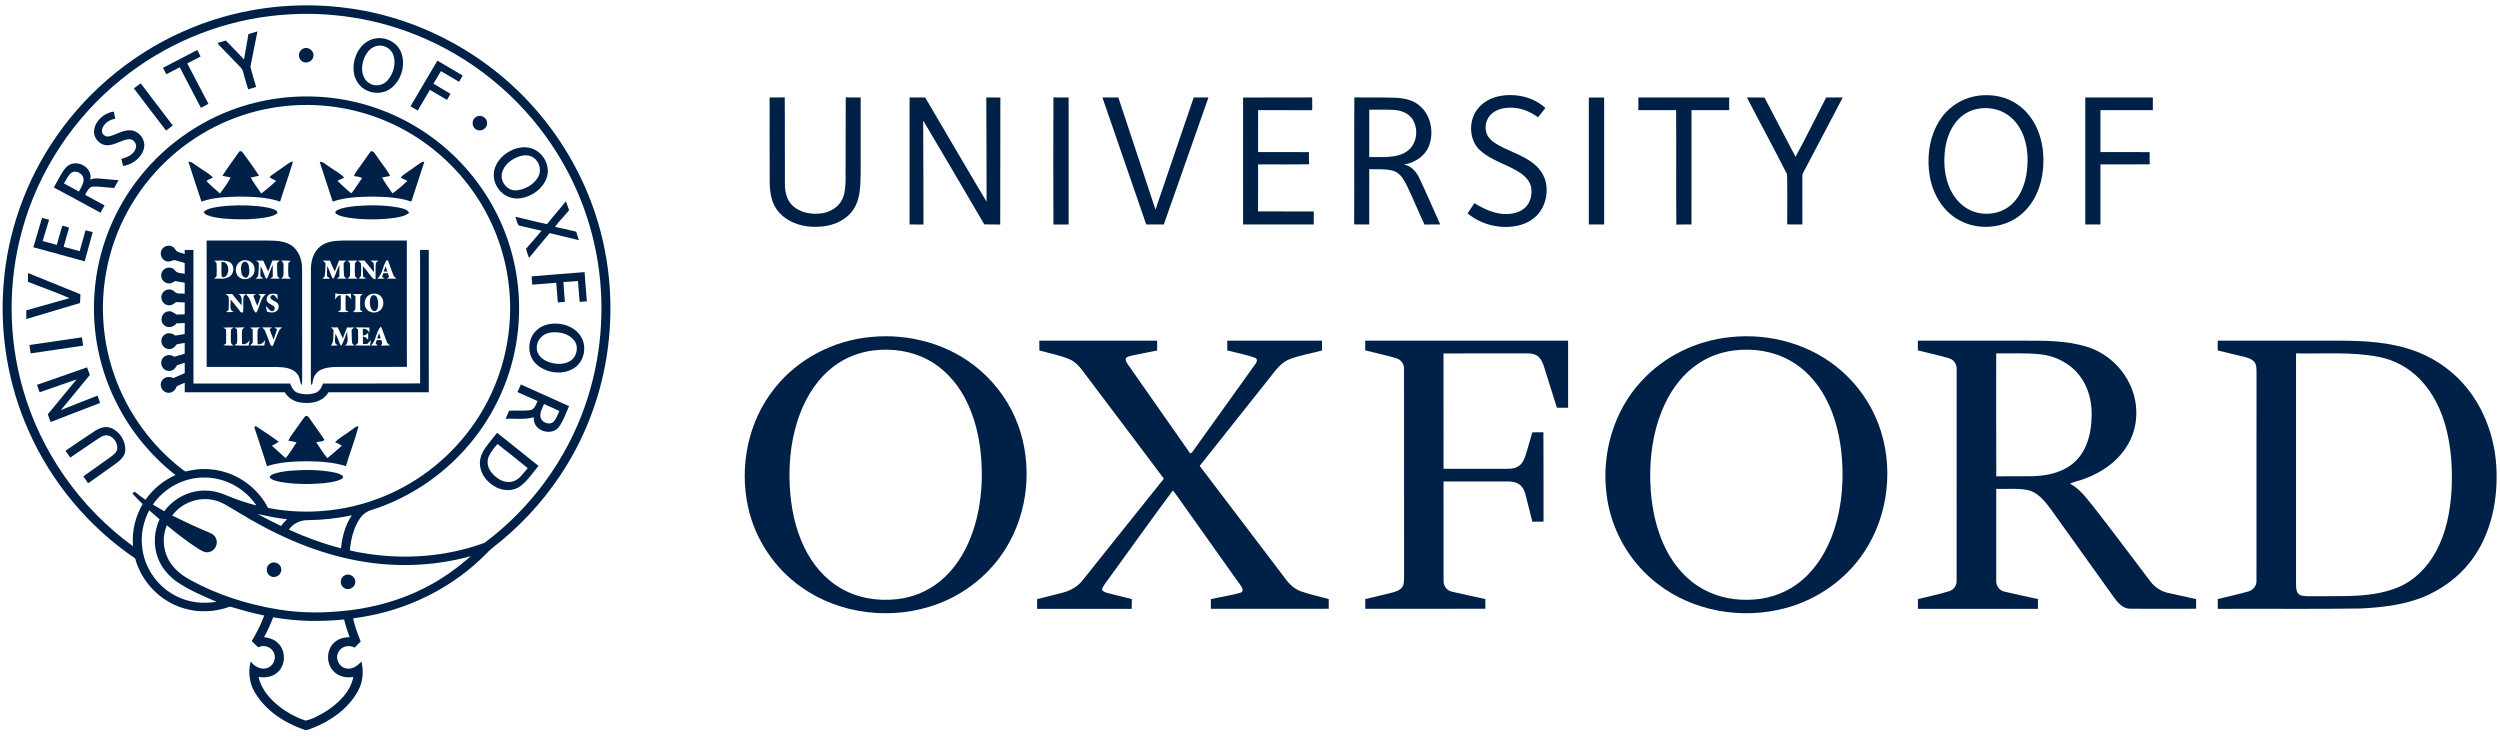 <svg width="190" height="56" viewBox="0 0 190 56" fill="none" xmlns="http://www.w3.org/2000/svg">
<g clip-path="url(#clip0_216_1236)">
<path d="M14.695 2.062C18.444 0.55 22.595 0.066 26.595 0.639C32.162 1.415 37.383 4.337 40.987 8.643C42.895 10.905 44.364 13.537 45.276 16.351C46.407 19.817 46.677 23.552 46.096 27.15C45.58 30.369 44.362 33.476 42.543 36.183C41.152 38.261 39.415 40.105 37.435 41.633C37.264 41.765 37.114 41.92 36.964 42.074C34.582 44.492 31.448 46.133 28.12 46.781C27.694 46.867 27.264 46.936 26.834 46.998C26.975 47.598 27.18 48.182 27.413 48.753C27.258 48.906 27.103 49.061 26.947 49.217C26.528 48.982 25.939 49.114 25.721 49.557C25.438 50.046 25.782 50.731 26.34 50.804C26.792 50.889 27.185 50.589 27.468 50.273C27.649 51.013 27.59 51.817 27.219 52.49C26.489 53.855 25.144 54.792 23.726 55.344C23.523 55.41 23.308 55.55 23.093 55.448C21.601 54.93 20.175 54 19.365 52.614C18.943 51.917 18.851 51.063 19.049 50.279C19.332 50.631 19.787 50.914 20.252 50.786C20.743 50.668 21.035 50.072 20.817 49.614C20.633 49.161 20.048 48.967 19.622 49.197C19.454 49.045 19.294 48.884 19.135 48.723C19.498 48.1 19.837 47.46 20.08 46.78C19.2 46.608 18.34 46.346 17.479 46.105C16.348 46.515 15.089 46.586 13.936 46.223C12.17 45.699 10.748 44.215 10.272 42.441C6.72 40.03 3.867 36.607 2.144 32.677C0.623 29.236 -0.022 25.418 0.266 21.668C0.565 17.65 1.961 13.722 4.256 10.41C6.819 6.687 10.496 3.741 14.695 2.062ZM20.5 1.226C16.393 1.73 12.445 3.418 9.232 6.019C5.611 8.927 2.926 12.982 1.692 17.459C0.596 21.396 0.614 25.634 1.741 29.561C3.091 34.33 6.094 38.604 10.109 41.512C10.009 40.399 10.279 39.268 10.842 38.306C10.569 38.048 10.307 37.779 10.059 37.497C10.119 37.453 10.179 37.41 10.24 37.367C10.496 37.59 10.775 37.787 11.056 37.981C11.631 37.165 12.424 36.509 13.337 36.103C11.528 34.688 10.024 32.883 8.969 30.842C7.572 28.199 6.947 25.154 7.189 22.174C7.425 19.017 8.639 15.946 10.61 13.469C12.691 10.834 15.61 8.868 18.843 7.951C21.513 7.188 24.381 7.124 27.081 7.774C29.819 8.428 32.374 9.818 34.414 11.756C36.146 13.394 37.513 15.418 38.373 17.641C39.287 19.99 39.626 22.556 39.37 25.061C39.074 28.053 37.901 30.946 36.045 33.311C34.063 35.851 31.309 37.785 28.235 38.761C27.898 38.852 27.601 39.058 27.398 39.341C26.877 40.062 26.673 40.962 26.589 41.834C29.964 42.595 33.568 42.45 36.825 41.255C40.346 38.633 43.052 34.931 44.483 30.783C45.678 27.332 46.004 23.586 45.443 19.979C44.951 16.796 43.749 13.726 41.959 11.049C39.448 7.278 35.772 4.291 31.554 2.625C28.067 1.234 24.224 0.76 20.5 1.226ZM20.668 8.201C17.655 8.709 14.813 10.152 12.61 12.264C10.281 14.477 8.666 17.431 8.086 20.59C7.586 23.241 7.799 26.023 8.707 28.565C9.697 31.379 11.524 33.887 13.892 35.705C13.979 35.763 14.07 35.869 14.188 35.816C15.095 35.586 16.06 35.587 16.962 35.841C18.416 36.235 19.689 37.259 20.37 38.603C23.494 39.212 26.806 38.823 29.699 37.497C32.441 36.253 34.798 34.188 36.399 31.642C38.292 28.663 39.098 25.02 38.652 21.52C38.343 18.991 37.385 16.547 35.902 14.476C34.27 12.187 32.009 10.351 29.425 9.24C26.691 8.051 23.605 7.691 20.668 8.201ZM11.618 38.348C11.905 38.52 12.194 38.69 12.486 38.854C13.204 37.873 14.4 37.254 15.623 37.287C16.212 37.286 16.787 37.453 17.322 37.692C18.024 37.983 18.745 38.226 19.482 38.411C18.619 37.113 17.091 36.281 15.527 36.292C13.988 36.277 12.484 37.082 11.618 38.348ZM13.087 39.179C13.948 39.609 14.82 40.019 15.708 40.391C15.964 40.505 16.272 40.604 16.398 40.88C16.616 41.286 16.369 41.847 15.916 41.95C15.582 42.052 15.281 41.83 15.011 41.668C14.196 41.138 13.424 40.545 12.68 39.92C12.332 40.725 12.38 41.686 12.77 42.468C13.137 43.203 13.807 43.731 14.52 44.108C16.575 45.23 18.841 45.941 21.146 46.319C22.967 46.624 24.828 46.597 26.655 46.371C28.576 46.127 30.466 45.594 32.197 44.721C33.496 44.075 34.693 43.235 35.776 42.271C32.85 43.077 29.736 43.153 26.768 42.531C23.659 41.898 20.738 40.553 18.049 38.897C17.43 38.555 16.848 38.091 16.129 37.983C14.994 37.766 13.772 38.252 13.087 39.179ZM11.341 38.782C10.864 39.688 10.666 40.743 10.827 41.757C11.044 43.307 12.09 44.704 13.509 45.361C14.421 45.801 15.465 45.903 16.456 45.735C15.415 45.288 14.359 44.846 13.421 44.2C12.794 43.75 12.271 43.134 12.001 42.406C11.641 41.461 11.703 40.379 12.125 39.465C11.865 39.236 11.607 39.004 11.341 38.782ZM19.582 39.066C20.165 39.388 20.761 39.684 21.359 39.976C21.494 39.79 21.647 39.618 21.817 39.465C21.063 39.387 20.323 39.22 19.582 39.066ZM23.38 39.531C22.825 39.527 22.27 39.79 21.953 40.251C23.229 40.837 24.556 41.315 25.915 41.672C26.004 40.791 26.24 39.906 26.735 39.162C25.633 39.397 24.507 39.523 23.38 39.531ZM20.066 48.421C20.456 48.465 20.854 48.593 21.133 48.882C21.739 49.46 21.722 50.546 21.093 51.1C20.708 51.45 20.153 51.534 19.654 51.445C19.814 52.204 20.288 52.854 20.85 53.372C21.528 53.995 22.344 54.472 23.218 54.764C23.765 54.657 24.27 54.358 24.751 54.078C25.709 53.468 26.622 52.597 26.858 51.444C26.319 51.551 25.718 51.415 25.339 51.003C24.759 50.407 24.803 49.325 25.449 48.794C25.756 48.526 26.17 48.426 26.569 48.426C26.412 47.983 26.256 47.538 26.153 47.08C24.357 47.261 22.537 47.231 20.757 46.912C20.57 47.433 20.337 47.937 20.066 48.421Z" fill="#002147"/>
<path d="M18.881 2.586C19.108 2.513 19.339 2.45 19.57 2.386C19.395 3.28 19.195 4.171 19.034 5.067C19.15 5.588 19.327 6.092 19.465 6.607C19.265 6.666 19.063 6.726 18.864 6.79C18.708 6.335 18.598 5.867 18.458 5.406C18.422 5.245 18.291 5.136 18.185 5.02C17.696 4.523 17.224 4.012 16.733 3.517C16.663 3.439 16.578 3.366 16.545 3.264C16.748 3.197 16.955 3.143 17.159 3.079C17.628 3.549 18.08 4.036 18.544 4.512C18.653 3.87 18.781 3.231 18.881 2.586Z" fill="#002147"/>
<path d="M28.491 2.931C29.265 2.771 30.127 3.175 30.451 3.904C30.861 4.832 30.55 6.002 29.787 6.654C29.291 7.085 28.547 7.168 27.949 6.91C27.311 6.653 26.891 5.994 26.872 5.315C26.809 4.296 27.423 3.136 28.491 2.931ZM28.567 3.507C27.978 3.692 27.649 4.303 27.548 4.877C27.45 5.392 27.577 6.01 28.045 6.309C28.49 6.617 29.139 6.504 29.476 6.087C29.898 5.576 30.115 4.843 29.901 4.2C29.729 3.665 29.105 3.336 28.567 3.507Z" fill="#002147"/>
<path d="M23.081 3.679C23.465 3.521 23.915 3.908 23.811 4.311C23.747 4.711 23.2 4.898 22.906 4.616C22.588 4.364 22.693 3.8 23.081 3.679Z" fill="#002147"/>
<path d="M12.385 5.155C13.256 4.704 14.126 4.252 14.996 3.799C15.08 3.963 15.163 4.128 15.246 4.292C14.907 4.465 14.571 4.642 14.234 4.819C14.772 5.841 15.296 6.871 15.841 7.889C15.653 7.996 15.462 8.098 15.271 8.197C14.732 7.17 14.196 6.141 13.66 5.113C13.321 5.291 12.982 5.47 12.64 5.644C12.554 5.481 12.469 5.318 12.385 5.155Z" fill="#002147"/>
<path d="M31.195 8.081C31.873 6.921 32.559 5.766 33.242 4.609C33.885 4.985 34.526 5.365 35.168 5.742C35.075 5.9 34.98 6.059 34.886 6.217C34.43 5.944 33.97 5.678 33.511 5.408C33.322 5.725 33.139 6.046 32.943 6.36C33.371 6.626 33.815 6.867 34.242 7.137C34.148 7.288 34.058 7.439 33.968 7.591C33.535 7.34 33.104 7.086 32.673 6.83C32.364 7.354 32.055 7.879 31.746 8.402C31.563 8.293 31.38 8.185 31.195 8.081Z" fill="#002147"/>
<path d="M10.174 6.714C10.349 6.589 10.52 6.46 10.694 6.334C11.495 7.41 12.321 8.464 13.131 9.534C12.96 9.664 12.79 9.793 12.622 9.925C11.804 8.856 10.977 7.793 10.174 6.714Z" fill="#002147"/>
<path d="M113.911 7.314C115.142 7.062 116.512 7.346 117.45 8.21C117.272 8.451 117.073 8.676 116.89 8.914C116.351 8.523 115.721 8.239 115.051 8.194C114.472 8.15 113.84 8.242 113.384 8.628C112.944 8.992 112.792 9.643 112.992 10.172C113.112 10.47 113.356 10.699 113.619 10.872C114.5 11.439 115.544 11.702 116.398 12.315C116.961 12.715 117.41 13.314 117.513 14.008C117.631 14.803 117.429 15.665 116.891 16.275C116.501 16.727 115.949 17.015 115.371 17.144C114.039 17.445 112.586 17.083 111.533 16.219C111.71 15.96 111.888 15.703 112.057 15.439C112.732 15.855 113.477 16.213 114.281 16.265C114.812 16.284 115.382 16.2 115.813 15.865C116.294 15.492 116.466 14.827 116.369 14.245C116.279 13.759 115.908 13.384 115.51 13.12C114.558 12.493 113.39 12.228 112.526 11.462C111.649 10.7 111.585 9.264 112.248 8.345C112.639 7.799 113.261 7.453 113.911 7.314Z" fill="#002147"/>
<path d="M150.419 7.264C151.434 7.14 152.506 7.352 153.346 7.949C154.518 8.759 155.15 10.163 155.269 11.552C155.413 13.121 155.051 14.83 153.93 15.994C152.681 17.32 150.524 17.615 148.933 16.754C147.683 16.096 146.896 14.773 146.665 13.406C146.409 11.867 146.643 10.177 147.586 8.899C148.25 7.99 149.302 7.391 150.419 7.264ZM150.11 8.314C149.534 8.464 149.017 8.812 148.651 9.278C148.134 9.922 147.886 10.741 147.803 11.552C147.715 12.453 147.795 13.387 148.149 14.227C148.401 14.832 148.807 15.382 149.352 15.752C150.409 16.492 151.985 16.397 152.921 15.499C153.525 14.929 153.849 14.124 153.996 13.32C154.156 12.375 154.144 11.383 153.837 10.468C153.612 9.796 153.205 9.17 152.623 8.755C151.909 8.237 150.957 8.095 150.11 8.314Z" fill="#002147"/>
<path d="M58.491 7.408C58.873 7.407 59.257 7.412 59.64 7.402C59.663 9.601 59.636 11.8 59.653 13.999C59.656 14.567 59.783 15.175 60.199 15.59C60.779 16.172 61.67 16.325 62.458 16.211C63.108 16.121 63.733 15.735 64.02 15.132C64.233 14.675 64.248 14.158 64.264 13.662C64.281 11.576 64.258 9.49 64.277 7.404C64.655 7.41 65.032 7.408 65.412 7.408C65.412 8.847 65.411 10.286 65.412 11.725C65.396 12.681 65.453 13.643 65.328 14.595C65.244 15.252 64.984 15.907 64.486 16.36C63.773 17.038 62.748 17.274 61.788 17.237C60.757 17.21 59.677 16.803 59.053 15.948C58.589 15.319 58.504 14.509 58.496 13.752C58.485 11.637 58.493 9.523 58.491 7.408Z" fill="#002147"/>
<path d="M69.128 7.408C69.523 7.408 69.918 7.407 70.314 7.409C71.871 10.049 73.407 12.702 74.98 15.331C74.987 12.69 74.963 10.049 74.958 7.408C75.314 7.409 75.671 7.403 76.028 7.414C76.013 10.631 76.034 13.848 76.017 17.064C75.613 17.055 75.21 17.065 74.807 17.054C73.268 14.418 71.72 11.787 70.162 9.162C70.167 11.796 70.189 14.43 70.185 17.064C69.832 17.058 69.48 17.059 69.128 17.06C69.127 13.842 69.127 10.626 69.128 7.408Z" fill="#002147"/>
<path d="M80.06 17.066C80.047 13.846 80.047 10.625 80.061 7.404C80.445 7.413 80.831 7.409 81.216 7.409C81.216 10.626 81.216 13.844 81.216 17.061C80.831 17.061 80.445 17.057 80.06 17.066Z" fill="#002147"/>
<path d="M83.783 7.408C84.187 7.408 84.591 7.408 84.994 7.408C85.936 10.249 86.873 13.091 87.817 15.931C88.78 13.088 89.749 10.246 90.722 7.406C91.094 7.409 91.469 7.407 91.843 7.408C90.712 10.625 89.578 13.841 88.449 17.059C88.004 17.061 87.559 17.061 87.114 17.06C86.006 13.842 84.892 10.626 83.783 7.408Z" fill="#002147"/>
<path d="M94.474 7.411C96.223 7.403 97.973 7.418 99.724 7.404C99.735 7.727 99.733 8.051 99.727 8.374C98.357 8.368 96.986 8.374 95.616 8.371C95.614 9.433 95.615 10.495 95.615 11.556C96.905 11.561 98.195 11.547 99.486 11.563C99.476 11.869 99.476 12.175 99.486 12.482C98.197 12.514 96.906 12.487 95.615 12.495C95.612 13.685 95.621 14.875 95.612 16.064C97.023 16.078 98.435 16.064 99.847 16.07C99.845 16.401 99.845 16.731 99.846 17.06C98.055 17.059 96.264 17.064 94.473 17.058C94.478 13.842 94.476 10.627 94.474 7.411Z" fill="#002147"/>
<path d="M102.916 17.054C102.935 13.837 102.906 10.619 102.931 7.401C103.987 7.422 105.044 7.389 106.1 7.431C106.762 7.465 107.465 7.619 107.959 8.094C108.759 8.816 108.971 10.038 108.625 11.034C108.334 11.853 107.517 12.384 106.681 12.508C107.259 12.588 107.656 13.069 107.886 13.57C108.433 14.723 108.935 15.896 109.458 17.061C109.058 17.062 108.659 17.056 108.26 17.066C107.797 16.083 107.39 15.075 106.919 14.096C106.688 13.635 106.396 13.124 105.864 12.973C105.278 12.818 104.662 12.875 104.063 12.861C104.062 14.261 104.062 15.661 104.062 17.06C103.68 17.059 103.298 17.065 102.916 17.054ZM104.063 8.336C104.062 9.536 104.062 10.738 104.063 11.939C104.797 11.928 105.544 11.989 106.264 11.806C106.721 11.691 107.152 11.414 107.389 10.997C107.734 10.408 107.713 9.622 107.343 9.049C107.031 8.589 106.464 8.38 105.927 8.352C105.306 8.317 104.683 8.344 104.063 8.336Z" fill="#002147"/>
<path d="M120.752 7.41C121.139 7.41 121.527 7.41 121.915 7.41C121.916 10.627 121.916 13.844 121.915 17.061C121.527 17.061 121.139 17.061 120.752 17.061C120.752 13.844 120.752 10.627 120.752 7.41Z" fill="#002147"/>
<path d="M124.516 7.41C126.817 7.409 129.117 7.409 131.418 7.409C131.417 7.73 131.417 8.051 131.418 8.372C130.463 8.371 129.508 8.373 128.554 8.371C128.551 11.267 128.554 14.165 128.553 17.061C128.169 17.062 127.785 17.055 127.402 17.069C127.373 14.169 127.407 11.267 127.385 8.367C126.429 8.377 125.472 8.369 124.516 8.372C124.516 8.051 124.516 7.731 124.516 7.41Z" fill="#002147"/>
<path d="M132.768 7.409C133.212 7.41 133.657 7.402 134.103 7.415C134.878 8.921 135.681 10.413 136.462 11.918C137.271 10.433 138.009 8.911 138.787 7.409C139.207 7.407 139.627 7.408 140.049 7.409C139.047 9.316 138.044 11.223 137.042 13.129C136.973 13.242 136.977 13.376 136.978 13.503C136.982 14.688 136.979 15.874 136.98 17.06C136.595 17.06 136.211 17.065 135.827 17.055C135.829 15.786 135.848 14.514 135.818 13.246C134.825 11.289 133.774 9.36 132.768 7.409Z" fill="#002147"/>
<path d="M158.48 7.409C160.192 7.409 161.903 7.409 163.615 7.409C163.614 7.73 163.614 8.051 163.615 8.371C162.288 8.372 160.961 8.371 159.634 8.371C159.634 9.433 159.636 10.494 159.633 11.555C160.881 11.562 162.129 11.547 163.378 11.562C163.369 11.871 163.369 12.179 163.377 12.487C162.129 12.506 160.881 12.49 159.634 12.496C159.635 14.018 159.634 15.539 159.634 17.061C159.249 17.061 158.865 17.061 158.48 17.061C158.48 13.843 158.48 10.626 158.48 7.409Z" fill="#002147"/>
<path d="M7.156 9.875C7.263 9.146 7.929 8.575 8.647 8.479C8.689 8.659 8.724 8.84 8.757 9.022C8.308 9.098 7.843 9.396 7.751 9.869C7.69 10.166 7.994 10.441 8.285 10.364C8.826 10.25 9.303 9.883 9.874 9.902C10.559 9.907 11.113 10.636 10.935 11.297C10.747 12.008 10.065 12.505 9.356 12.616C9.313 12.437 9.268 12.257 9.222 12.079C9.653 11.959 10.149 11.763 10.307 11.303C10.451 10.968 10.165 10.54 9.793 10.58C9.23 10.627 8.757 11.025 8.186 11.04C7.588 11.065 7.058 10.466 7.156 9.875Z" fill="#002147"/>
<path d="M36.223 8.864C36.569 8.675 37.04 8.967 37.021 9.363C37.039 9.781 36.509 10.069 36.168 9.825C35.81 9.617 35.844 9.03 36.223 8.864Z" fill="#002147"/>
<path d="M39.287 11.268C39.684 11.161 40.121 11.159 40.506 11.318C41.338 11.647 41.851 12.661 41.547 13.518C41.257 14.344 40.446 14.918 39.601 15.062C38.953 15.178 38.255 14.896 37.879 14.354C37.545 13.91 37.426 13.304 37.609 12.774C37.859 12.025 38.542 11.482 39.287 11.268ZM39.542 11.861C38.92 12.049 38.299 12.499 38.148 13.163C37.994 13.812 38.564 14.523 39.242 14.467C39.903 14.412 40.558 14.037 40.895 13.458C41.187 12.963 41.005 12.277 40.528 11.967C40.239 11.776 39.866 11.771 39.542 11.861Z" fill="#002147"/>
<path d="M18.189 11.513C18.235 11.508 18.329 11.498 18.376 11.493C18.828 12.103 19.275 12.72 19.689 13.356C19.478 13.407 19.265 13.447 19.053 13.495C19.289 13.916 19.586 14.301 19.852 14.704C20.253 14.413 20.631 14.089 20.99 13.748C20.827 13.663 20.658 13.59 20.501 13.496C20.518 13.381 20.633 13.33 20.715 13.265C21.112 12.992 21.507 12.715 21.899 12.435C22.008 12.356 22.127 12.282 22.268 12.281C21.963 13.301 21.61 14.306 21.286 15.32C20.279 14.978 19.201 14.951 18.148 14.941C17.197 14.971 16.218 14.997 15.313 15.323C14.973 14.316 14.641 13.306 14.32 12.291C14.583 12.275 14.763 12.497 14.973 12.617C15.372 12.914 15.837 13.134 16.187 13.493C16.018 13.572 15.842 13.642 15.688 13.751C15.999 14.103 16.376 14.392 16.723 14.708C17.005 14.311 17.312 13.923 17.529 13.484C17.32 13.446 17.111 13.411 16.905 13.357C17.303 12.723 17.766 12.131 18.189 11.513Z" fill="#002147"/>
<path d="M27.283 12.759C27.583 12.335 27.886 11.913 28.183 11.487C28.465 11.481 28.55 11.795 28.707 11.973C29.011 12.447 29.403 12.867 29.649 13.375C29.444 13.412 29.239 13.445 29.036 13.487C29.254 13.918 29.566 14.292 29.824 14.7C30.234 14.422 30.602 14.084 30.967 13.751C30.8 13.66 30.628 13.578 30.456 13.498C30.626 13.264 30.896 13.139 31.122 12.968C31.447 12.751 31.751 12.501 32.088 12.303C32.13 12.302 32.211 12.299 32.251 12.297C31.927 13.306 31.589 14.311 31.263 15.319C30.277 14.983 29.22 14.954 28.189 14.941C27.213 14.963 26.214 14.998 25.283 15.32C24.954 14.311 24.619 13.305 24.295 12.296C24.592 12.279 24.797 12.545 25.039 12.678C25.407 12.957 25.852 13.146 26.155 13.499C25.982 13.574 25.811 13.653 25.645 13.742C25.98 14.057 26.31 14.382 26.667 14.672L26.729 14.667C27.014 14.305 27.248 13.908 27.516 13.533C27.33 13.422 27.109 13.416 26.901 13.379C26.979 13.144 27.145 12.958 27.283 12.759Z" fill="#002147"/>
<path d="M4.808 12.988C4.995 12.695 5.286 12.434 5.649 12.42C6.313 12.343 7.04 12.957 6.855 13.657C7.17 13.501 7.525 13.573 7.86 13.596C8.245 13.631 8.631 13.658 9.016 13.698C8.893 13.888 8.783 14.085 8.679 14.287C8.147 14.26 7.617 14.159 7.084 14.18C6.744 14.201 6.615 14.559 6.471 14.81C6.966 15.072 7.454 15.344 7.946 15.613C7.845 15.799 7.742 15.985 7.635 16.167C6.457 15.521 5.276 14.881 4.09 14.248C4.324 13.825 4.547 13.395 4.808 12.988ZM5.399 13.147C5.157 13.363 5.032 13.673 4.861 13.942C5.239 14.15 5.619 14.354 6 14.557C6.149 14.274 6.342 13.992 6.355 13.661C6.365 13.212 5.767 12.862 5.399 13.147Z" fill="#002147"/>
<path d="M43.012 15.294C43.096 15.52 43.172 15.748 43.25 15.976C42.907 16.41 42.501 16.791 42.181 17.243C42.719 17.356 43.255 17.475 43.79 17.608C43.852 17.824 43.923 18.038 43.993 18.252C43.255 18.069 42.514 17.892 41.774 17.717C41.253 18.346 40.72 18.964 40.208 19.6C40.116 19.374 40.039 19.142 39.975 18.908C40.379 18.459 40.768 17.997 41.156 17.535C40.577 17.388 39.985 17.285 39.408 17.126C39.279 16.936 39.25 16.685 39.166 16.471C39.97 16.651 40.766 16.872 41.574 17.035C42.037 16.442 42.544 15.883 43.012 15.294Z" fill="#002147"/>
<path d="M16.614 15.714C17.609 15.579 18.618 15.576 19.616 15.67C20.056 15.725 20.511 15.771 20.918 15.96C21.044 15.998 21.158 16.177 21.003 16.261C20.736 16.438 20.407 16.483 20.098 16.543C19.087 16.694 18.057 16.702 17.04 16.612C16.594 16.564 16.139 16.513 15.723 16.339C15.61 16.301 15.545 16.198 15.471 16.113C15.78 15.828 16.218 15.785 16.614 15.714Z" fill="#002147"/>
<path d="M25.619 15.978C26.052 15.762 26.546 15.721 27.02 15.662C28.112 15.572 29.223 15.575 30.304 15.775C30.587 15.849 30.945 15.884 31.095 16.174C30.754 16.453 30.302 16.505 29.882 16.572C28.759 16.709 27.617 16.708 26.497 16.547C26.17 16.48 25.808 16.446 25.536 16.234C25.422 16.156 25.528 16.017 25.619 15.978Z" fill="#002147"/>
<path d="M2.533 18.792C2.754 18.048 2.98 17.305 3.195 16.561C3.374 16.605 3.553 16.652 3.731 16.701C3.568 17.241 3.403 17.78 3.24 18.319C3.601 18.411 3.959 18.513 4.318 18.612C4.464 18.122 4.575 17.622 4.751 17.143C4.917 17.195 5.083 17.246 5.25 17.297C5.113 17.783 4.974 18.269 4.838 18.756C5.244 18.861 5.65 18.977 6.056 19.088C6.202 18.558 6.358 18.032 6.501 17.502C6.683 17.547 6.863 17.596 7.045 17.644C6.847 18.385 6.638 19.122 6.435 19.862C5.136 19.498 3.833 19.152 2.533 18.792Z" fill="#002147"/>
<path d="M15.703 18.28C17.223 18.28 18.744 18.281 20.264 18.28C20.874 18.291 21.53 18.279 22.071 18.604C22.691 18.97 22.955 19.719 22.959 20.408C22.968 23.192 22.958 25.977 22.964 28.76C22.965 28.936 22.957 29.111 22.933 29.285C22.76 29.029 22.817 28.679 22.605 28.438C22.243 27.952 21.577 27.907 21.021 27.89C19.249 27.885 17.477 27.886 15.707 27.889C15.7 24.687 15.706 21.483 15.703 18.28ZM16.289 19.805C16.331 19.852 16.415 19.945 16.456 19.992C16.483 20.301 16.475 20.614 16.464 20.925C16.482 21.055 16.331 21.098 16.264 21.179C16.651 21.166 17.081 21.248 17.428 21.03C17.83 20.793 17.849 20.091 17.401 19.892C17.049 19.75 16.658 19.819 16.289 19.805ZM18.337 19.838C17.823 20.049 17.773 20.881 18.279 21.131C18.735 21.391 19.377 21.032 19.343 20.495C19.394 19.975 18.791 19.608 18.337 19.838ZM19.47 19.807C19.539 19.888 19.7 19.929 19.675 20.063C19.677 20.346 19.658 20.628 19.626 20.909C19.631 21.037 19.507 21.099 19.433 21.182C19.629 21.184 19.827 21.19 20.02 21.148C19.967 21.118 19.86 21.057 19.806 21.027C19.775 20.76 19.796 20.49 19.805 20.222C19.974 20.519 20.058 20.855 20.208 21.162C20.233 21.159 20.284 21.153 20.309 21.15C20.466 20.816 20.557 20.455 20.73 20.129C20.738 20.429 20.736 20.73 20.732 21.031C20.681 21.067 20.581 21.138 20.53 21.174C20.776 21.182 21.021 21.181 21.266 21.18C21.223 21.133 21.134 21.039 21.089 20.992C21.059 20.659 21.049 20.322 21.06 19.987C21.106 19.941 21.199 19.849 21.246 19.803C21.064 19.803 20.882 19.804 20.701 19.803C20.594 20.082 20.486 20.36 20.381 20.639C20.25 20.363 20.127 20.083 20.005 19.803C19.826 19.803 19.648 19.804 19.47 19.807ZM21.352 19.807C21.619 19.94 21.533 20.249 21.548 20.489C21.533 20.732 21.619 21.037 21.356 21.18C21.602 21.18 21.849 21.18 22.095 21.182C22.051 21.135 21.964 21.041 21.919 20.995C21.893 20.66 21.897 20.322 21.917 19.987C21.962 19.947 22.052 19.865 22.098 19.824C21.85 19.797 21.6 19.799 21.352 19.807ZM17.144 22.345C17.219 22.429 17.373 22.471 17.379 22.601C17.409 22.921 17.389 23.243 17.372 23.564C17.325 23.602 17.228 23.677 17.181 23.715C17.38 23.727 17.58 23.726 17.779 23.698C17.353 23.584 17.571 23.068 17.519 22.753C17.798 23.061 18.038 23.402 18.299 23.726C18.343 23.735 18.43 23.752 18.473 23.759C18.524 23.331 18.44 22.892 18.534 22.47L18.722 22.412C18.534 22.303 18.312 22.35 18.106 22.348C18.484 22.48 18.333 22.912 18.364 23.214C18.114 22.934 17.888 22.634 17.65 22.344C17.482 22.345 17.313 22.344 17.144 22.345ZM18.766 22.439C19.122 22.784 19.093 23.393 19.412 23.75L19.506 23.728C19.756 23.278 19.784 22.681 20.207 22.345C20.015 22.345 19.823 22.345 19.631 22.344C19.677 22.385 19.767 22.466 19.813 22.506C19.745 22.757 19.653 22.999 19.564 23.243C19.432 22.999 19.344 22.735 19.251 22.477C19.3 22.445 19.402 22.383 19.452 22.351C19.205 22.345 18.959 22.345 18.713 22.336C18.726 22.361 18.753 22.413 18.766 22.439ZM20.455 22.393C20.252 22.509 20.191 22.83 20.369 22.994C20.512 23.115 20.692 23.179 20.835 23.3C20.933 23.429 20.858 23.645 20.684 23.648C20.459 23.628 20.385 23.379 20.217 23.265C20.232 23.405 20.258 23.543 20.284 23.682C20.492 23.739 20.725 23.796 20.93 23.693C21.157 23.6 21.255 23.296 21.127 23.089C20.992 22.892 20.718 22.863 20.572 22.681C20.486 22.525 20.692 22.356 20.835 22.445C20.942 22.532 21.022 22.649 21.114 22.751C21.104 22.62 21.092 22.489 21.079 22.359C20.873 22.326 20.643 22.272 20.455 22.393ZM16.972 24.901C17.023 24.934 17.126 25 17.178 25.032C17.191 25.391 17.189 25.75 17.18 26.108C17.11 26.154 17.041 26.2 16.972 26.245C17.226 26.267 17.48 26.265 17.735 26.264C17.677 26.195 17.596 26.143 17.558 26.061C17.531 25.721 17.55 25.381 17.553 25.041C17.62 24.989 17.687 24.938 17.753 24.885C17.493 24.882 17.232 24.881 16.972 24.901ZM17.814 24.894C17.88 24.937 17.945 24.98 18.012 25.023C18.026 25.382 18.047 25.745 18.008 26.102C17.959 26.138 17.859 26.208 17.809 26.242C18.169 26.28 18.532 26.254 18.893 26.269C18.926 26.13 18.954 25.99 18.977 25.85C18.83 26.044 18.663 26.216 18.396 26.143C18.388 25.804 18.372 25.463 18.395 25.124C18.392 25.003 18.525 24.955 18.593 24.878C18.333 24.886 18.073 24.883 17.814 24.894ZM19.002 24.892C19.068 24.941 19.135 24.99 19.202 25.04C19.206 25.382 19.224 25.726 19.199 26.068C19.15 26.115 19.052 26.211 19.003 26.259C19.364 26.264 19.725 26.264 20.087 26.262C20.113 26.125 20.136 25.988 20.156 25.851C20.011 26.043 19.847 26.212 19.582 26.151C19.572 25.811 19.556 25.469 19.578 25.129C19.572 25.006 19.706 24.956 19.775 24.878C19.517 24.886 19.259 24.885 19.002 24.892ZM19.907 24.881C19.993 24.963 20.103 25.032 20.147 25.15C20.302 25.517 20.433 25.894 20.577 26.267C20.616 26.273 20.698 26.286 20.737 26.292C20.898 25.91 21.027 25.515 21.203 25.14C21.253 25.027 21.364 24.962 21.451 24.881C21.251 24.886 21.051 24.885 20.851 24.884C20.903 24.922 21.006 24.996 21.059 25.034C20.97 25.293 20.883 25.553 20.795 25.812C20.684 25.555 20.587 25.293 20.486 25.032C20.533 24.995 20.627 24.92 20.675 24.883C20.418 24.885 20.162 24.887 19.907 24.881Z" fill="#002147"/>
<path d="M24.326 18.741C24.812 18.332 25.48 18.296 26.085 18.282C27.697 18.277 29.308 18.282 30.919 18.281C30.923 21.481 30.914 24.681 30.924 27.88C29.366 27.897 27.809 27.883 26.251 27.888C25.652 27.896 25.025 27.844 24.457 28.072C24.1 28.213 23.836 28.551 23.785 28.932C23.741 29.035 23.785 29.205 23.655 29.253C23.634 29.145 23.624 29.037 23.625 28.927C23.63 26.117 23.624 23.306 23.628 20.496C23.624 19.855 23.808 19.159 24.326 18.741ZM24.534 19.805C24.606 19.861 24.672 19.922 24.734 19.988C24.746 20.294 24.721 20.6 24.689 20.905C24.695 21.032 24.573 21.096 24.5 21.181C24.68 21.18 24.86 21.18 25.041 21.182L25.045 21.122C25 21.097 24.911 21.047 24.866 21.022C24.838 20.755 24.857 20.486 24.87 20.219C25.034 20.518 25.12 20.849 25.267 21.155C25.292 21.155 25.344 21.154 25.369 21.153C25.525 20.818 25.62 20.457 25.792 20.129C25.799 20.43 25.799 20.731 25.793 21.032C25.743 21.068 25.644 21.139 25.594 21.175C25.84 21.181 26.085 21.181 26.331 21.18C26.286 21.133 26.196 21.039 26.151 20.992C26.12 20.656 26.113 20.318 26.119 19.982C26.169 19.938 26.269 19.849 26.319 19.805C26.133 19.804 25.948 19.804 25.762 19.803C25.658 20.074 25.555 20.346 25.452 20.617C25.298 20.361 25.188 20.083 25.074 19.808C24.894 19.803 24.714 19.804 24.534 19.805ZM26.426 19.804C26.468 19.853 26.553 19.951 26.595 20.001C26.616 20.33 26.617 20.663 26.595 20.992C26.549 21.039 26.457 21.133 26.411 21.18C26.663 21.18 26.914 21.18 27.167 21.181C27.12 21.135 27.027 21.043 26.981 20.997C26.956 20.664 26.957 20.327 26.979 19.994C27.026 19.946 27.118 19.852 27.163 19.803C26.918 19.803 26.671 19.803 26.426 19.804ZM27.2 19.809C27.282 19.866 27.358 19.93 27.427 20.002C27.464 20.277 27.45 20.556 27.441 20.832C27.463 20.987 27.374 21.097 27.236 21.159C27.442 21.194 27.653 21.192 27.856 21.143C27.793 21.121 27.666 21.075 27.602 21.052C27.571 20.776 27.568 20.497 27.58 20.22C27.775 20.433 27.948 20.665 28.124 20.895C28.237 21.034 28.336 21.224 28.543 21.218C28.553 20.832 28.529 20.445 28.559 20.06C28.549 19.928 28.695 19.885 28.768 19.804C28.564 19.803 28.36 19.804 28.158 19.809C28.236 19.863 28.313 19.919 28.389 19.978C28.428 20.209 28.413 20.446 28.42 20.68C28.172 20.392 27.942 20.088 27.697 19.799C27.531 19.803 27.365 19.805 27.2 19.809ZM28.668 21.18C28.859 21.181 29.051 21.179 29.242 21.173C29.192 21.141 29.09 21.075 29.039 21.042C29.069 20.95 29.098 20.858 29.127 20.767C29.241 20.764 29.356 20.762 29.471 20.76C29.504 20.857 29.535 20.954 29.568 21.052C29.524 21.082 29.436 21.143 29.391 21.173C29.638 21.183 29.886 21.181 30.134 21.179C30.05 21.095 29.938 21.03 29.898 20.912C29.741 20.54 29.637 20.148 29.474 19.779L29.373 19.788C29.076 20.217 29.088 20.834 28.668 21.18ZM25.483 22.299C25.479 22.456 25.475 22.612 25.474 22.769C25.569 22.6 25.682 22.44 25.895 22.433C25.905 22.811 25.905 23.191 25.892 23.57C25.837 23.604 25.725 23.674 25.669 23.709C25.949 23.728 26.229 23.728 26.508 23.708C26.449 23.673 26.33 23.606 26.27 23.572C26.258 23.192 26.257 22.811 26.27 22.432C26.478 22.436 26.588 22.606 26.693 22.76C26.694 22.611 26.688 22.463 26.676 22.315C26.28 22.348 25.875 22.381 25.483 22.299ZM26.805 22.35C26.873 22.403 26.941 22.456 27.011 22.509C27.004 22.853 27.032 23.198 26.997 23.541C26.953 23.585 26.865 23.674 26.822 23.719C27.072 23.723 27.323 23.725 27.574 23.712C27.526 23.676 27.428 23.602 27.379 23.564C27.374 23.241 27.36 22.916 27.379 22.593C27.364 22.468 27.504 22.424 27.569 22.343C27.314 22.344 27.06 22.343 26.805 22.35ZM28.064 22.411C27.693 22.622 27.598 23.18 27.87 23.507C28.116 23.811 28.62 23.832 28.907 23.574C29.208 23.296 29.215 22.754 28.905 22.481C28.679 22.279 28.323 22.268 28.064 22.411ZM25.139 24.882C25.247 24.97 25.393 25.054 25.347 25.22C25.308 25.57 25.398 25.984 25.142 26.268C25.325 26.264 25.513 26.28 25.691 26.226C25.295 26.137 25.511 25.636 25.487 25.355C25.678 25.645 25.741 25.997 25.913 26.298C26.144 25.959 26.227 25.549 26.397 25.18C26.35 25.536 26.562 26.006 26.229 26.264C26.47 26.264 26.709 26.262 26.949 26.259C26.905 26.221 26.817 26.146 26.773 26.109C26.713 25.757 26.738 25.395 26.724 25.038C26.796 24.987 26.869 24.936 26.942 24.885C26.75 24.885 26.558 24.886 26.367 24.89C26.265 25.167 26.157 25.442 26.055 25.717C25.915 25.444 25.801 25.159 25.67 24.881C25.493 24.885 25.316 24.885 25.139 24.882ZM27.016 24.884C27.064 24.924 27.16 25.004 27.209 25.044C27.213 25.386 27.232 25.728 27.205 26.07C27.151 26.116 27.044 26.209 26.989 26.255C27.368 26.266 27.747 26.265 28.126 26.259C28.148 26.119 28.169 25.979 28.187 25.84C28.098 25.933 28.02 26.036 27.931 26.128C27.817 26.143 27.702 26.151 27.588 26.15C27.579 25.962 27.575 25.773 27.575 25.584C27.759 25.58 27.885 25.694 27.98 25.837C27.985 25.651 27.987 25.466 27.984 25.281C27.879 25.408 27.75 25.497 27.579 25.503C27.575 25.334 27.575 25.167 27.573 25C27.807 24.945 27.959 25.093 28.077 25.274C28.075 25.146 28.073 25.019 28.072 24.892C27.72 24.881 27.368 24.886 27.016 24.884ZM28.18 26.261C28.359 26.263 28.539 26.263 28.719 26.26C28.662 26.209 28.604 26.159 28.546 26.11C28.575 26.021 28.602 25.933 28.632 25.845C28.748 25.845 28.867 25.846 28.984 25.847C29.053 25.994 29.062 26.143 28.949 26.27C29.179 26.264 29.41 26.261 29.642 26.252C29.544 26.169 29.425 26.098 29.389 25.967C29.236 25.587 29.118 25.192 28.956 24.815C28.546 25.199 28.624 25.893 28.18 26.261Z" fill="#002147"/>
<path d="M12.336 18.913C12.556 18.595 13.095 18.585 13.298 18.924C13.434 19.207 13.781 19.2 14.039 19.297C14.038 19.221 14.037 19.07 14.036 18.994C14.257 18.994 14.479 18.994 14.701 18.994C14.704 22.378 14.7 25.762 14.703 29.147C17.152 29.145 19.602 29.147 22.051 29.146C22.164 29.432 22.309 29.748 22.625 29.855C23.054 30 23.54 30 23.971 29.858C24.291 29.756 24.443 29.436 24.556 29.146C27.013 29.142 29.471 29.154 31.928 29.14C31.919 25.758 31.926 22.376 31.924 18.994C32.146 18.994 32.367 18.994 32.588 18.993C32.59 22.599 32.589 26.204 32.589 29.81C30.047 29.812 27.506 29.807 24.964 29.812C24.553 30.538 23.632 30.718 22.867 30.593C22.363 30.537 21.903 30.244 21.64 29.811C19.107 29.81 16.575 29.806 14.042 29.813C14.036 29.572 14.037 29.332 14.037 29.091C13.834 29.173 13.631 29.259 13.433 29.355C13.339 29.65 13.065 29.908 12.735 29.846C12.317 29.802 12.069 29.274 12.309 28.927C12.485 28.629 12.881 28.585 13.171 28.734C13.461 28.613 13.752 28.49 14.039 28.361C14.037 28.097 14.037 27.834 14.037 27.572C13.84 27.631 13.644 27.691 13.45 27.756C13.33 28.024 13.057 28.252 12.745 28.18C12.31 28.122 12.091 27.54 12.381 27.209C12.584 26.934 12.984 26.93 13.252 27.113C13.514 27.038 13.774 26.958 14.036 26.88C14.038 26.607 14.037 26.335 14.038 26.063C13.838 26.096 13.638 26.128 13.438 26.164C13.29 26.39 13.037 26.587 12.75 26.516C12.313 26.453 12.103 25.868 12.397 25.541C12.623 25.245 13.064 25.274 13.325 25.505C13.562 25.468 13.8 25.427 14.037 25.386C14.037 25.108 14.037 24.83 14.038 24.552C13.828 24.559 13.62 24.567 13.411 24.577C13.19 24.883 12.706 24.978 12.438 24.678C12.108 24.363 12.302 23.743 12.752 23.671C13.005 23.599 13.213 23.775 13.409 23.903C13.618 23.912 13.828 23.894 14.037 23.887C14.037 23.586 14.037 23.286 14.039 22.986C13.816 22.973 13.593 22.963 13.37 22.957C13.203 23.115 12.983 23.255 12.742 23.191C12.351 23.125 12.127 22.63 12.343 22.295C12.517 21.97 13.006 21.891 13.265 22.162C13.46 22.379 13.779 22.282 14.037 22.318C14.037 22.04 14.037 21.764 14.038 21.488C13.793 21.442 13.55 21.396 13.304 21.359C13.122 21.49 12.892 21.598 12.667 21.511C12.3 21.406 12.126 20.922 12.345 20.61C12.538 20.286 13.054 20.231 13.291 20.534C13.452 20.791 13.78 20.748 14.038 20.809C14.037 20.537 14.037 20.264 14.036 19.991C13.773 19.918 13.516 19.821 13.249 19.762C13.044 19.807 12.838 19.941 12.623 19.845C12.247 19.73 12.088 19.22 12.336 18.913Z" fill="#002147"/>
<path d="M16.834 19.906C17.389 19.854 17.478 20.636 17.191 20.967C17.115 21.065 16.874 21.14 16.846 20.968C16.809 20.616 16.835 20.26 16.834 19.906Z" fill="#002147"/>
<path d="M18.507 19.914C18.72 19.793 18.891 20.058 18.917 20.241C18.956 20.509 19 20.851 18.797 21.063C18.575 21.206 18.379 20.938 18.349 20.74C18.301 20.469 18.267 20.107 18.507 19.914Z" fill="#002147"/>
<path d="M29.156 20.631C29.205 20.5 29.256 20.371 29.308 20.242C29.35 20.376 29.393 20.511 29.436 20.646C29.343 20.641 29.249 20.636 29.156 20.631Z" fill="#002147"/>
<path d="M40.402 21.005C41.744 20.9 43.085 20.776 44.429 20.681C44.472 21.421 44.547 22.16 44.602 22.899C44.418 22.914 44.235 22.929 44.052 22.944C44.009 22.415 43.964 21.887 43.925 21.357C43.557 21.383 43.19 21.421 42.821 21.435C42.839 21.939 42.897 22.44 42.933 22.941C42.752 22.955 42.572 22.97 42.394 22.983C42.356 22.484 42.313 21.987 42.273 21.489C41.666 21.544 41.059 21.59 40.451 21.635C40.435 21.424 40.419 21.214 40.402 21.005Z" fill="#002147"/>
<path d="M2.133 20.753C3.462 21.283 4.785 21.827 6.112 22.363C6.104 22.584 6.095 22.806 6.085 23.029C4.724 23.439 3.362 23.843 1.999 24.246C2 24.025 2.001 23.804 1.998 23.584C3.09 23.269 4.188 22.973 5.28 22.66C4.246 22.2 3.169 21.839 2.118 21.417C2.123 21.196 2.128 20.974 2.133 20.753Z" fill="#002147"/>
<path d="M28.304 22.45C28.431 22.377 28.578 22.466 28.637 22.584C28.76 22.821 28.757 23.104 28.716 23.362C28.699 23.503 28.603 23.654 28.442 23.648C28.206 23.593 28.136 23.324 28.115 23.115C28.1 22.886 28.1 22.6 28.304 22.45Z" fill="#002147"/>
<path d="M41.564 24.672C42.547 24.416 43.775 24.779 44.24 25.738C44.591 26.485 44.361 27.474 43.675 27.95C42.765 28.559 41.425 28.366 40.671 27.59C40.2 27.088 40.11 26.305 40.37 25.682C40.579 25.181 41.041 24.803 41.564 24.672ZM41.829 25.275C41.278 25.347 40.789 25.818 40.797 26.39C40.754 26.926 41.211 27.344 41.682 27.505C42.209 27.698 42.843 27.739 43.335 27.433C43.861 27.114 44.013 26.314 43.612 25.839C43.188 25.332 42.458 25.185 41.829 25.275Z" fill="#002147"/>
<path d="M28.66 25.726C28.707 25.587 28.756 25.45 28.805 25.311C28.848 25.446 28.893 25.581 28.939 25.716C28.869 25.719 28.73 25.724 28.66 25.726Z" fill="#002147"/>
<path d="M66.141 25.616C69.106 25.307 72.218 26.168 74.482 28.137C75.781 29.251 76.788 30.702 77.378 32.309C78.489 35.345 78.157 38.888 76.459 41.646C75.268 43.599 73.394 45.112 71.25 45.906C67.858 47.167 63.835 46.721 60.877 44.604C58.858 43.179 57.4 40.991 56.864 38.58C56.159 35.451 56.86 31.989 58.893 29.48C60.647 27.271 63.341 25.882 66.141 25.616ZM66.39 26.632C65.269 26.767 64.184 27.2 63.294 27.897C62.177 28.762 61.38 29.981 60.862 31.282C60.153 33.074 59.92 35.026 60.021 36.942C60.105 38.553 60.428 40.172 61.14 41.629C61.739 42.863 62.652 43.969 63.841 44.673C65.139 45.457 66.712 45.711 68.206 45.533C69.371 45.398 70.502 44.941 71.413 44.199C72.514 43.315 73.294 42.086 73.797 40.779C74.51 38.919 74.718 36.893 74.578 34.916C74.461 33.295 74.093 31.669 73.322 30.229C72.677 29.023 71.711 27.961 70.487 27.325C69.24 26.663 67.783 26.465 66.39 26.632Z" fill="#002147"/>
<path d="M131.479 25.624C134.507 25.288 137.699 26.177 139.988 28.218C141.215 29.297 142.171 30.677 142.752 32.203C143.962 35.395 143.558 39.168 141.643 42.003C140.263 44.064 138.105 45.573 135.712 46.211C132.401 47.11 128.654 46.472 125.936 44.341C123.815 42.706 122.407 40.199 122.096 37.542C121.71 34.492 122.625 31.258 124.73 28.986C126.458 27.077 128.923 25.887 131.479 25.624ZM131.809 26.631C130.866 26.746 129.945 27.064 129.148 27.585C127.985 28.331 127.113 29.464 126.529 30.704C125.775 32.306 125.448 34.084 125.416 35.846C125.393 37.677 125.644 39.538 126.371 41.229C126.929 42.529 127.806 43.722 128.995 44.509C130.126 45.27 131.504 45.616 132.86 45.585C134.164 45.57 135.476 45.185 136.539 44.417C137.741 43.562 138.599 42.297 139.148 40.942C139.904 39.065 140.132 37.005 139.999 34.995C139.889 33.346 139.52 31.689 138.733 30.224C138.096 29.034 137.149 27.988 135.949 27.349C134.693 26.671 133.217 26.462 131.809 26.631Z" fill="#002147"/>
<path d="M2.236 26.22C3.567 26.032 4.896 25.825 6.226 25.635C6.257 25.846 6.287 26.057 6.317 26.268C4.989 26.468 3.66 26.667 2.33 26.857C2.299 26.645 2.268 26.431 2.236 26.22Z" fill="#002147"/>
<path d="M78.989 25.892C81.974 25.893 84.96 25.891 87.946 25.893C87.944 26.14 87.944 26.387 87.943 26.634C87.301 26.766 86.659 26.901 86.015 27.027C85.853 27.068 85.661 27.094 85.56 27.242C85.52 27.434 85.658 27.595 85.754 27.746C87.3 29.95 88.837 32.159 90.385 34.361C90.443 34.517 90.584 34.432 90.637 34.324C92.224 32.108 93.816 29.894 95.401 27.675C95.535 27.526 95.607 27.252 95.355 27.18C94.678 26.946 93.967 26.815 93.274 26.633C93.273 26.386 93.273 26.139 93.273 25.892C95.672 25.891 98.072 25.892 100.473 25.892C100.472 26.14 100.472 26.388 100.47 26.637C99.665 26.859 98.833 26.992 98.048 27.282C97.362 27.535 96.933 28.149 96.505 28.702C94.728 30.937 92.95 33.172 91.176 35.409C93.291 38.188 95.401 40.971 97.515 43.752C97.856 44.247 98.272 44.723 98.854 44.934C99.547 45.187 100.275 45.325 100.982 45.531C100.982 45.776 100.982 46.021 100.987 46.266C98 46.276 95.013 46.267 92.028 46.271C92.027 46.025 92.027 45.78 92.025 45.535C92.777 45.359 93.55 45.261 94.291 45.043C94.555 44.957 94.416 44.658 94.297 44.507C92.83 42.435 91.356 40.368 89.885 38.299C89.636 37.958 89.409 37.6 89.136 37.277C87.555 39.39 86.035 41.55 84.478 43.681C84.246 44.024 83.963 44.334 83.774 44.703C83.693 44.922 83.975 45.004 84.129 45.057C84.756 45.227 85.392 45.363 86.02 45.532C86.02 45.779 86.02 46.027 86.01 46.274C83.614 46.267 81.219 46.27 78.823 46.272C78.82 46.025 78.82 45.778 78.821 45.531C79.499 45.365 80.178 45.202 80.851 45.019C81.39 44.873 81.891 44.577 82.247 44.141C84.32 41.558 86.377 38.958 88.455 36.378C86.552 33.829 84.625 31.298 82.713 28.756C82.288 28.207 81.912 27.559 81.239 27.282C80.515 26.989 79.74 26.846 78.99 26.633C78.988 26.386 78.988 26.139 78.989 25.892Z" fill="#002147"/>
<path d="M103.758 25.893C108.897 25.889 114.037 25.892 119.177 25.892C119.176 27.592 119.176 29.291 119.177 30.99C118.892 30.991 118.608 30.991 118.325 30.99C118.001 29.957 117.676 28.925 117.352 27.893C117.25 27.578 117.118 27.246 116.839 27.047C116.589 26.869 116.269 26.855 115.974 26.857C113.885 26.864 111.795 26.85 109.706 26.864C109.714 29.786 109.707 32.707 109.709 35.628C111.18 35.629 112.65 35.628 114.121 35.629C114.547 35.62 115.016 35.681 115.395 35.44C115.724 35.23 115.875 34.849 115.98 34.491C116.139 33.946 116.296 33.401 116.457 32.856C116.737 32.858 117.018 32.858 117.3 32.852C117.317 35.117 117.302 37.382 117.308 39.647C117.024 39.647 116.741 39.647 116.459 39.65C116.282 38.973 116.118 38.292 115.945 37.614C115.87 37.318 115.741 37.017 115.487 36.831C115.219 36.624 114.868 36.592 114.542 36.59C112.931 36.589 111.321 36.59 109.709 36.59C109.711 39.092 109.706 41.594 109.712 44.096C109.683 44.482 109.923 44.87 110.312 44.957C111.165 45.165 112.027 45.333 112.882 45.531C112.882 45.774 112.883 46.017 112.891 46.262C109.848 46.281 106.803 46.264 103.76 46.27C103.759 46.023 103.759 45.777 103.759 45.532C104.4 45.38 105.04 45.223 105.681 45.069C105.977 44.988 106.305 44.917 106.522 44.681C106.701 44.48 106.705 44.193 106.709 43.939C106.705 38.656 106.711 33.372 106.706 28.088C106.74 27.701 106.496 27.333 106.12 27.228C105.344 26.99 104.544 26.833 103.759 26.629C103.759 26.384 103.759 26.139 103.758 25.893Z" fill="#002147"/>
<path d="M145.758 25.892C148.408 25.892 151.058 25.892 153.708 25.892C155.319 25.892 156.967 25.867 158.527 26.332C160.07 26.779 161.369 27.964 161.973 29.448C162.536 30.78 162.496 32.364 161.8 33.639C161.092 34.972 159.788 35.898 158.389 36.4C158.039 36.539 157.662 36.597 157.32 36.755C158.045 37.142 158.538 37.815 159.045 38.439C160.534 40.333 161.969 42.268 163.427 44.187C163.761 44.629 164.25 44.954 164.796 45.067C165.499 45.216 166.199 45.376 166.902 45.53C166.901 45.775 166.902 46.02 166.907 46.265C165.234 46.273 163.561 46.275 161.889 46.264C161.341 46.263 160.961 45.815 160.666 45.411C159.081 43.2 157.499 40.988 155.918 38.776C155.442 38.137 154.915 37.419 154.089 37.24C153.307 37.085 152.504 37.188 151.714 37.155C151.708 39.474 151.709 41.793 151.713 44.112C151.688 44.502 151.943 44.882 152.335 44.963C153.181 45.166 154.036 45.336 154.885 45.531C154.885 45.778 154.885 46.025 154.883 46.272C151.843 46.269 148.804 46.268 145.764 46.273C145.757 46.025 145.757 45.778 145.759 45.531C146.547 45.328 147.35 45.178 148.126 44.934C148.487 44.831 148.728 44.48 148.703 44.106C148.709 38.766 148.707 33.424 148.705 28.084C148.733 27.702 148.5 27.333 148.124 27.229C147.347 26.992 146.547 26.833 145.759 26.631C145.758 26.384 145.758 26.138 145.758 25.892ZM151.711 26.859C151.715 29.973 151.702 33.087 151.718 36.201C152.605 36.187 153.492 36.205 154.379 36.192C155.259 36.178 156.162 36.04 156.947 35.621C157.555 35.3 158.066 34.795 158.383 34.183C158.828 33.349 158.962 32.388 158.966 31.453C158.972 30.439 158.695 29.405 158.079 28.589C157.369 27.637 156.235 27.045 155.061 26.925C153.948 26.808 152.827 26.877 151.711 26.859Z" fill="#002147"/>
<path d="M168.547 25.892C171.139 25.892 173.732 25.892 176.325 25.892C178.246 25.894 180.191 25.841 182.08 26.258C183.634 26.576 185.118 27.264 186.325 28.299C188.382 30.033 189.529 32.675 189.713 35.328C189.886 37.9 189.353 40.623 187.746 42.694C186.806 43.907 185.519 44.833 184.099 45.405C182.593 45.991 180.965 46.172 179.361 46.247C175.758 46.301 172.154 46.252 168.552 46.274C168.544 46.025 168.543 45.778 168.547 45.53C169.312 45.34 170.085 45.175 170.844 44.959C171.232 44.866 171.524 44.512 171.492 44.106C171.499 38.82 171.492 33.534 171.496 28.247C171.494 27.979 171.492 27.672 171.295 27.466C171.088 27.255 170.79 27.183 170.516 27.109C169.858 26.953 169.204 26.787 168.547 26.633C168.545 26.386 168.545 26.139 168.547 25.892ZM174.5 26.858C174.5 32.692 174.501 38.527 174.5 44.361C174.508 44.61 174.492 44.892 174.653 45.101C174.837 45.31 175.141 45.298 175.398 45.309C176.411 45.305 177.424 45.317 178.437 45.3C179.731 45.263 181.052 45.139 182.258 44.634C183.503 44.119 184.486 43.099 185.127 41.931C185.89 40.532 186.209 38.936 186.311 37.358C186.405 35.735 186.31 34.087 185.897 32.51C185.539 31.159 184.911 29.851 183.93 28.84C183.091 27.966 181.988 27.35 180.795 27.125C178.722 26.717 176.597 26.903 174.5 26.858Z" fill="#002147"/>
<path d="M2.809 29.247C4.081 28.812 5.347 28.36 6.616 27.918C6.689 28.108 6.759 28.301 6.828 28.494C6.09 29.384 5.369 30.287 4.624 31.17C5.548 30.794 6.479 30.425 7.411 30.067C7.474 30.254 7.54 30.438 7.608 30.624C6.36 31.116 5.1 31.575 3.855 32.074C3.771 31.882 3.697 31.686 3.632 31.487C4.365 30.608 5.088 29.72 5.817 28.838C4.879 29.154 3.949 29.493 3.012 29.812C2.944 29.624 2.875 29.435 2.809 29.247Z" fill="#002147"/>
<path d="M39.586 29.22C40.81 29.764 42.029 30.319 43.251 30.869C42.996 31.409 42.823 31.998 42.455 32.476C41.98 33.06 40.934 32.852 40.638 32.188C40.571 32.038 40.568 31.872 40.552 31.712C39.866 31.92 39.134 31.789 38.428 31.828C38.516 31.625 38.606 31.422 38.689 31.217C39.215 31.177 39.746 31.24 40.271 31.177C40.622 31.137 40.732 30.754 40.852 30.48C40.34 30.259 39.837 30.023 39.328 29.798C39.414 29.606 39.5 29.413 39.586 29.22ZM41.066 31.625C41.093 32.072 41.701 32.357 42.051 32.07C42.279 31.842 42.37 31.521 42.513 31.24C42.131 31.045 41.733 30.884 41.344 30.706C41.225 31.001 41.048 31.295 41.066 31.625Z" fill="#002147"/>
<path d="M22.529 32.552C22.76 32.245 22.955 31.91 23.207 31.62C23.422 31.553 23.498 31.784 23.607 31.916C23.946 32.421 24.326 32.898 24.649 33.413C24.552 33.611 24.225 33.521 24.042 33.624C24.316 34.026 24.562 34.449 24.879 34.819C25.247 34.505 25.625 34.202 25.983 33.876C25.822 33.769 25.645 33.689 25.47 33.608C25.811 33.243 26.275 33.02 26.665 32.713C26.853 32.606 27.012 32.385 27.245 32.404C26.982 33.425 26.589 34.413 26.29 35.426C25.324 35.119 24.302 35.065 23.297 35.054C22.287 35.065 21.262 35.117 20.294 35.426C19.996 34.481 19.677 33.541 19.371 32.598C19.308 32.507 19.358 32.309 19.492 32.417C20.065 32.794 20.642 33.167 21.192 33.578C21.017 33.679 20.839 33.773 20.666 33.877C21.01 34.196 21.36 34.508 21.709 34.822C22.015 34.443 22.272 34.029 22.538 33.624C22.334 33.558 22.123 33.522 21.913 33.489C22.064 33.144 22.323 32.864 22.529 32.552Z" fill="#002147"/>
<path d="M7.157 32.788C7.52 32.546 7.973 32.354 8.409 32.517C9.097 32.77 9.57 33.519 9.519 34.248C9.49 34.677 9.142 34.983 8.819 35.222C8.114 35.73 7.407 36.234 6.696 36.731C6.576 36.554 6.455 36.377 6.332 36.202C6.995 35.736 7.652 35.263 8.314 34.795C8.545 34.618 8.837 34.451 8.908 34.146C8.984 33.634 8.556 33.058 8.014 33.084C7.808 33.106 7.633 33.23 7.462 33.337C6.754 33.818 6.046 34.298 5.338 34.776C5.217 34.603 5.096 34.429 4.977 34.257C5.704 33.769 6.424 33.268 7.157 32.788Z" fill="#002147"/>
<path d="M36.866 34.064C37.153 33.66 37.471 33.279 37.781 32.893C38.828 33.732 39.88 34.567 40.928 35.406C40.493 35.924 40.12 36.508 39.578 36.925C39.057 37.335 38.302 37.331 37.725 37.041C37.104 36.727 36.582 36.139 36.488 35.433C36.412 34.946 36.59 34.459 36.866 34.064ZM37.155 34.668C36.953 35.087 37.081 35.596 37.376 35.938C37.745 36.376 38.312 36.742 38.909 36.609C39.459 36.487 39.759 35.966 40.108 35.575C39.346 34.961 38.586 34.343 37.811 33.746C37.551 34.02 37.321 34.328 37.155 34.668Z" fill="#002147"/>
<path d="M22.042 35.776C23.11 35.687 24.194 35.691 25.251 35.876C25.517 35.936 25.808 35.977 26.026 36.153C26.155 36.253 26.009 36.391 25.908 36.432C25.462 36.635 24.966 36.68 24.485 36.732C23.429 36.817 22.358 36.809 21.312 36.626C21.043 36.562 20.742 36.52 20.53 36.327C20.448 36.188 20.612 36.098 20.717 36.051C21.136 35.877 21.594 35.826 22.042 35.776Z" fill="#002147"/>
<path d="M20.552 42.815C20.886 42.609 21.364 42.871 21.376 43.261C21.421 43.669 20.935 43.994 20.576 43.793C20.184 43.621 20.17 43.006 20.552 42.815Z" fill="#002147"/>
<path d="M26.198 43.727C26.567 43.518 27.064 43.862 27 44.279C26.973 44.688 26.441 44.923 26.122 44.665C25.791 44.445 25.837 43.891 26.198 43.727Z" fill="#002147"/>
</g>
<defs>
<clipPath id="clip0_216_1236">
<rect width="190" height="56" fill="white"/>
</clipPath>
</defs>
</svg>
